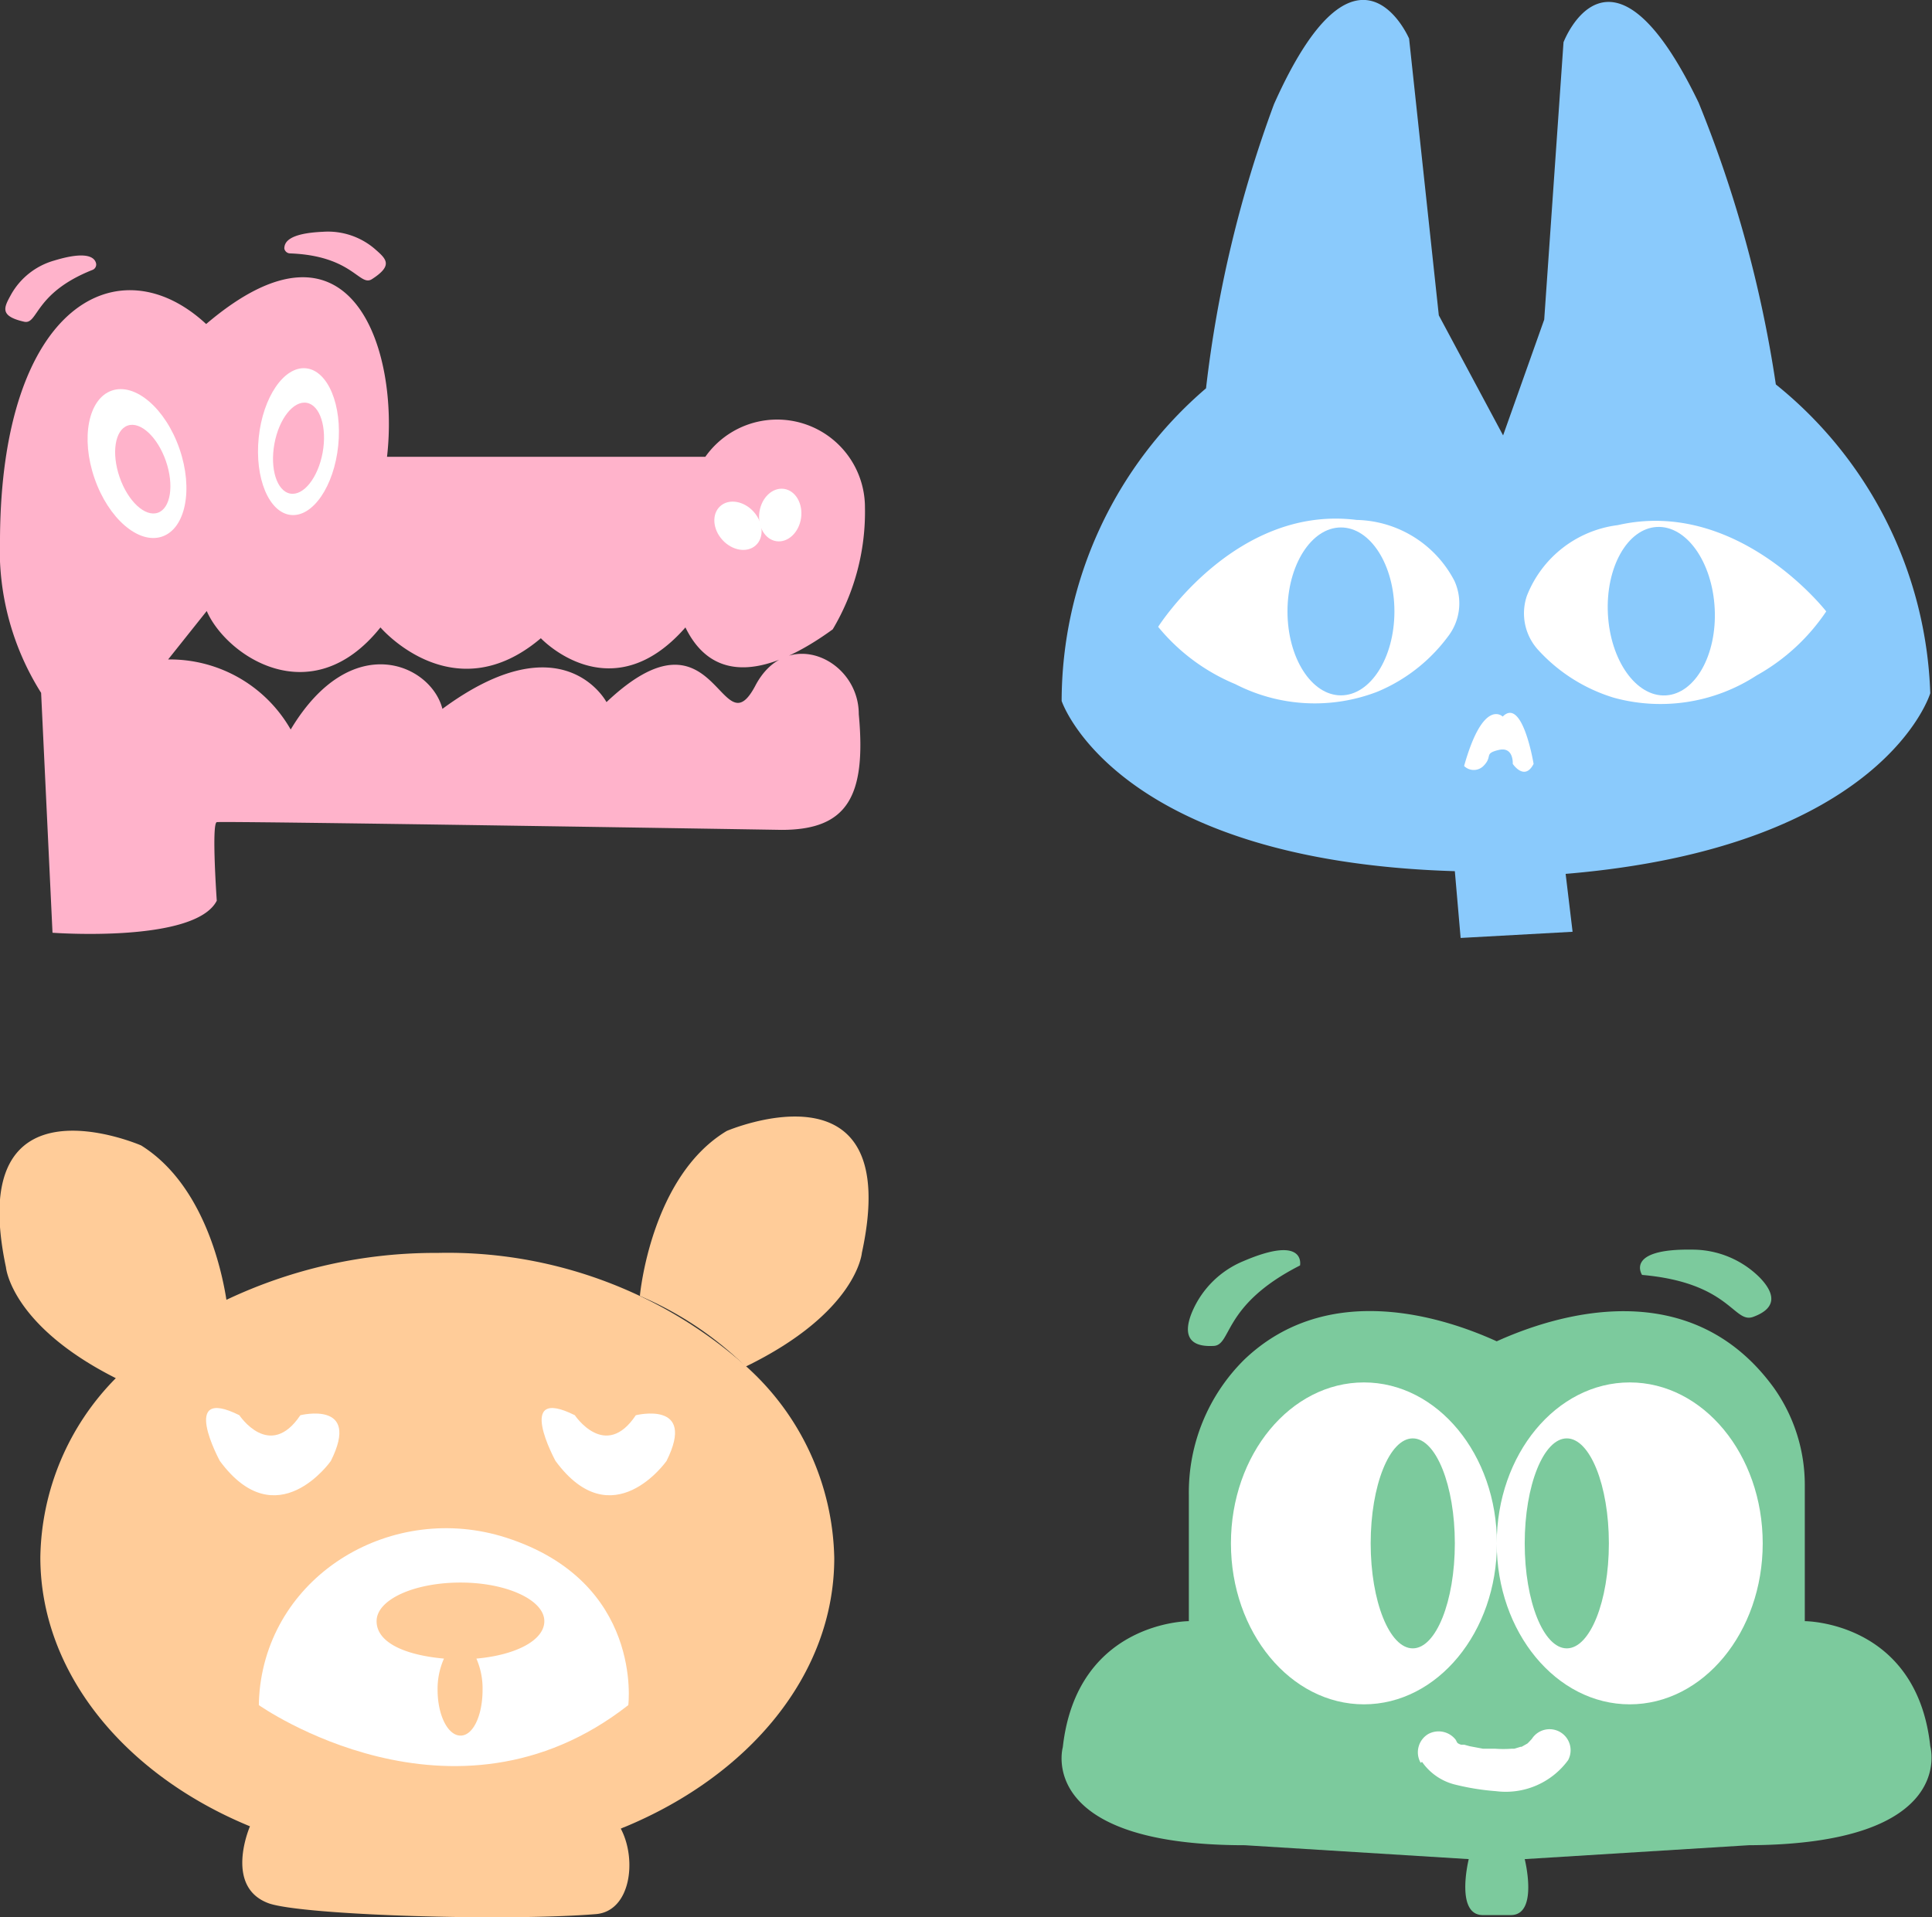 <svg id="Calque_1" data-name="Calque 1" xmlns="http://www.w3.org/2000/svg" viewBox="0 0 100.09 99.33"><rect x="0" y="0" width="100.09" height="99.33" fill="#333333" stroke="none"/><defs><style>.cls-1{fill:#ffb3cb;}.cls-2{fill:#fff;}.cls-3{fill:#8acafc;}.cls-4{fill:#7cca9d;}.cls-5{fill:#fc9;}</style></defs><path class="cls-1" d="M10.68,16.79C6.19,12.62.07,15.72,0,27.9a13.88,13.88,0,0,0,2.13,8l.59,12.43s7.38.55,8.51-1.66c0,0-.28-4,0-4.07S40.49,43,40.49,43c3.39,0,4.4-1.71,4-6,0-2.85-3.74-4.59-5.37-1.45-1.8,3.38-2-4.56-7.7.83,0,0-2.24-4.27-8.5.35-.59-2.32-4.72-4.17-7.86,1.07a7.2,7.2,0,0,0-6.35-3.63l2-2.51c1,2.3,5.41,5.34,9,.85,0,0,3.76,4.42,8.31.56,0,0,3.62,3.86,7.49-.56,1.46,3,4.37,2.47,7.63.1a11.9,11.9,0,0,0,1.67-6.32,4.55,4.55,0,0,0-8.27-2.62H20.05C20.69,18.17,18.24,10.35,10.68,16.79Z" transform="translate(0 0)"/><path class="cls-1" d="M1.25,16.67c.73.16.51-1.48,3.53-2.68a.3.3,0,0,0,.2-.33c-.06-.3-.43-.69-2.17-.16A3.73,3.73,0,0,0,.58,15.25C.22,15.91-.07,16.37,1.25,16.67Z" transform="translate(0 0)"/><path class="cls-1" d="M19.26,14.47c-.64.39-1-1.22-4.23-1.34a.31.31,0,0,1-.3-.25c0-.3.18-.79,2-.87a3.73,3.73,0,0,1,2.69.89C20,13.41,20.4,13.74,19.26,14.47Z" transform="translate(0 0)"/><ellipse class="cls-2" cx="40.42" cy="26.69" rx="1.37" ry="1.09" transform="translate(8.22 62.87) rotate(-81.77)"/><ellipse class="cls-2" cx="38.23" cy="27.24" rx="1.09" ry="1.37" transform="translate(-8.38 32.8) rotate(-42.27)"/><ellipse class="cls-2" cx="15.46" cy="22.89" rx="3.82" ry="2.07" transform="translate(-8.9 35.9) rotate(-84.08)"/><ellipse class="cls-2" cx="7.1" cy="24.02" rx="2.33" ry="4" transform="translate(-7.45 3.63) rotate(-19.04)"/><ellipse class="cls-1" cx="7.39" cy="24.31" rx="1.27" ry="2.39" transform="translate(-7.52 3.74) rotate(-19.04)"/><ellipse class="cls-1" cx="15.47" cy="23.23" rx="2.39" ry="1.27" transform="translate(-10.17 34.26) rotate(-79.63)"/><path class="cls-3" d="M100,35.92a21.43,21.43,0,0,0-8-16,63.54,63.54,0,0,0-4-14.6C83.42-4.18,81,2.19,81,2.19l-1,14.37-2.13,6-3.33-6.22L73,2S70.32-4.28,66,5.4a63.1,63.1,0,0,0-3.52,14.72A21.37,21.37,0,0,0,55,36.32s2.74,8.29,20.37,8.82l.3,3.46,5.8-.32-.36-3C97.63,43.9,100,35.92,100,35.92Z" transform="translate(0 0)"/><path class="cls-2" d="M60,32.48s4-6.33,10.28-5.54a5.85,5.85,0,0,1,5.07,3.16A2.81,2.81,0,0,1,75,33a8.72,8.72,0,0,1-3.64,2.84A9,9,0,0,1,64,35.45,10.25,10.25,0,0,1,60,32.48Z" transform="translate(0 0)"/><path class="cls-2" d="M94.61,31.68s-4.58-5.9-10.8-4.47a5.83,5.83,0,0,0-4.71,3.67,2.81,2.81,0,0,0,.6,2.81,8.74,8.74,0,0,0,3.9,2.46A9.12,9.12,0,0,0,91,35,10.48,10.48,0,0,0,94.61,31.68Z" transform="translate(0 0)"/><path class="cls-2" d="M78.37,39.58s.61.92,1.08,0c0,0-.57-3.49-1.6-2.45,0,0-1-1-2,2.56a.71.71,0,0,0,1,0c.51-.51,0-.64.79-.83S78.37,39.58,78.37,39.58Z" transform="translate(0 0)"/><ellipse class="cls-3" cx="69.47" cy="31.68" rx="2.77" ry="4.35"/><ellipse class="cls-3" cx="86.06" cy="31.68" rx="2.77" ry="4.37" transform="translate(-1.52 4.49) rotate(-2.97)"/><path class="cls-4" d="M62.84,69.74c1,0,.43-2.1,4.51-4.17,0,0,.33-1.62-2.92-.23A4.93,4.93,0,0,0,61.75,68C61.38,68.9,61.37,69.81,62.84,69.74Z" transform="translate(0 0)"/><path class="cls-4" d="M90.81,68.24c-1,.34-1.19-1.78-5.74-2.18,0,0-.92-1.37,2.61-1.31a4.94,4.94,0,0,1,3.48,1.44C91.85,66.9,92.2,67.74,90.81,68.24Z" transform="translate(0 0)"/><path class="cls-1" d="M61.59,85.4" transform="translate(0 0)"/><path class="cls-4" d="M100,90.48C99.3,84,93.5,84,93.5,84v-7a8.7,8.7,0,0,0-1.61-5.1c-4.37-6-11.35-3.76-14.35-2.4-2.72-1.24-8.73-3.21-13.08.95a9.67,9.67,0,0,0-2.87,7V84s-5.8,0-6.53,6.53c0,0-1.45,5.08,9.43,5.08l11.6.72s-.72,2.9.73,2.9h1.45c1.45,0,.72-2.9.72-2.9l11.61-.72C101.47,95.56,100,90.48,100,90.48Z" transform="translate(0 0)"/><ellipse class="cls-2" cx="70.66" cy="79.97" rx="6.89" ry="8.34"/><ellipse class="cls-4" cx="73.19" cy="79.97" rx="2.18" ry="5.44"/><ellipse class="cls-2" cx="84.43" cy="79.97" rx="6.89" ry="8.34"/><ellipse class="cls-4" cx="81.17" cy="79.97" rx="2.18" ry="5.44"/><path class="cls-1" d="M60.14,67.9" transform="translate(0 0)"/><path class="cls-2" d="M73.67,91.29a2.94,2.94,0,0,0,1.72,1.18,12.65,12.65,0,0,0,2.12.34,4,4,0,0,0,3.73-1.61,1.09,1.09,0,0,0-1.88-1.1c-.07.1-.06.1,0,0l-.11.12-.12.12c.11-.09.12-.09,0,0l-.3.17c-.2.12.16,0-.05,0l-.33.1s-.4,0-.15,0a5.75,5.75,0,0,1-.83,0l-.38,0-.26,0-.69-.13-.29-.08-.16,0c-.11,0-.1,0,0,0a.63.63,0,0,1-.27-.16c.26.29-.16-.28.06,0a1.12,1.12,0,0,0-1.49-.39,1.1,1.1,0,0,0-.39,1.49Z" transform="translate(0 0)"/><path class="cls-5" d="M11.73,67.35c-.25-1.6-1.21-6-4.42-8,0,0-9.19-4-7,6.32,0,0,.26,3,5.69,5.74a13.48,13.48,0,0,0-3.91,9.28c0,6,4.39,11.28,10.86,13.94h0s-1.38,3.16,1,4c1.83.61,12.24.93,16.92.55,1.81-.15,2.14-2.83,1.29-4.43l.16-.07.07,0-.06,0h0C38.82,92,43.22,86.76,43.22,80.73a13.68,13.68,0,0,0-4.55-9.92,23.25,23.25,0,0,0-16-5.89A25.24,25.24,0,0,0,11.73,67.35Z" transform="translate(0 0)"/><path class="cls-5" d="M44.65,64.92c2.23-10.27-7-6.32-7-6.32-3.95,2.37-4.5,8.55-4.5,8.55a17.61,17.61,0,0,1,5.48,3.66C44.4,68,44.65,64.92,44.65,64.92Z" transform="translate(0 0)"/><path class="cls-2" d="M13.41,88.35s10.06,7.11,19.14,0c0,0,.8-6.39-6.34-8.68-5.84-1.87-12.16,1.84-12.76,7.93C13.43,87.85,13.41,88.09,13.41,88.35Z" transform="translate(0 0)"/><path class="cls-5" d="M28.2,84c0-1.09-1.94-2-4.34-2s-4.35.88-4.35,2S21,85.76,23,85.94a3.85,3.85,0,0,0-.33,1.62c0,1.31.53,2.37,1.19,2.37S25,88.87,25,87.56a3.86,3.86,0,0,0-.32-1.62C26.71,85.76,28.2,85,28.2,84Z" transform="translate(0 0)"/><path class="cls-2" d="M29.78,73.33s1.58,2.37,3.16,0c0,0,3.17-.79,1.59,2.37,0,0-2.81,4-5.75,0C28.78,75.7,26.62,71.75,29.78,73.33Z" transform="translate(0 0)"/><path class="cls-2" d="M12.4,73.33s1.57,2.37,3.16,0c0,0,3.16-.79,1.58,2.37,0,0-2.8,4-5.75,0C11.39,75.7,9.24,71.75,12.4,73.33Z" transform="translate(0 0)"/></svg>